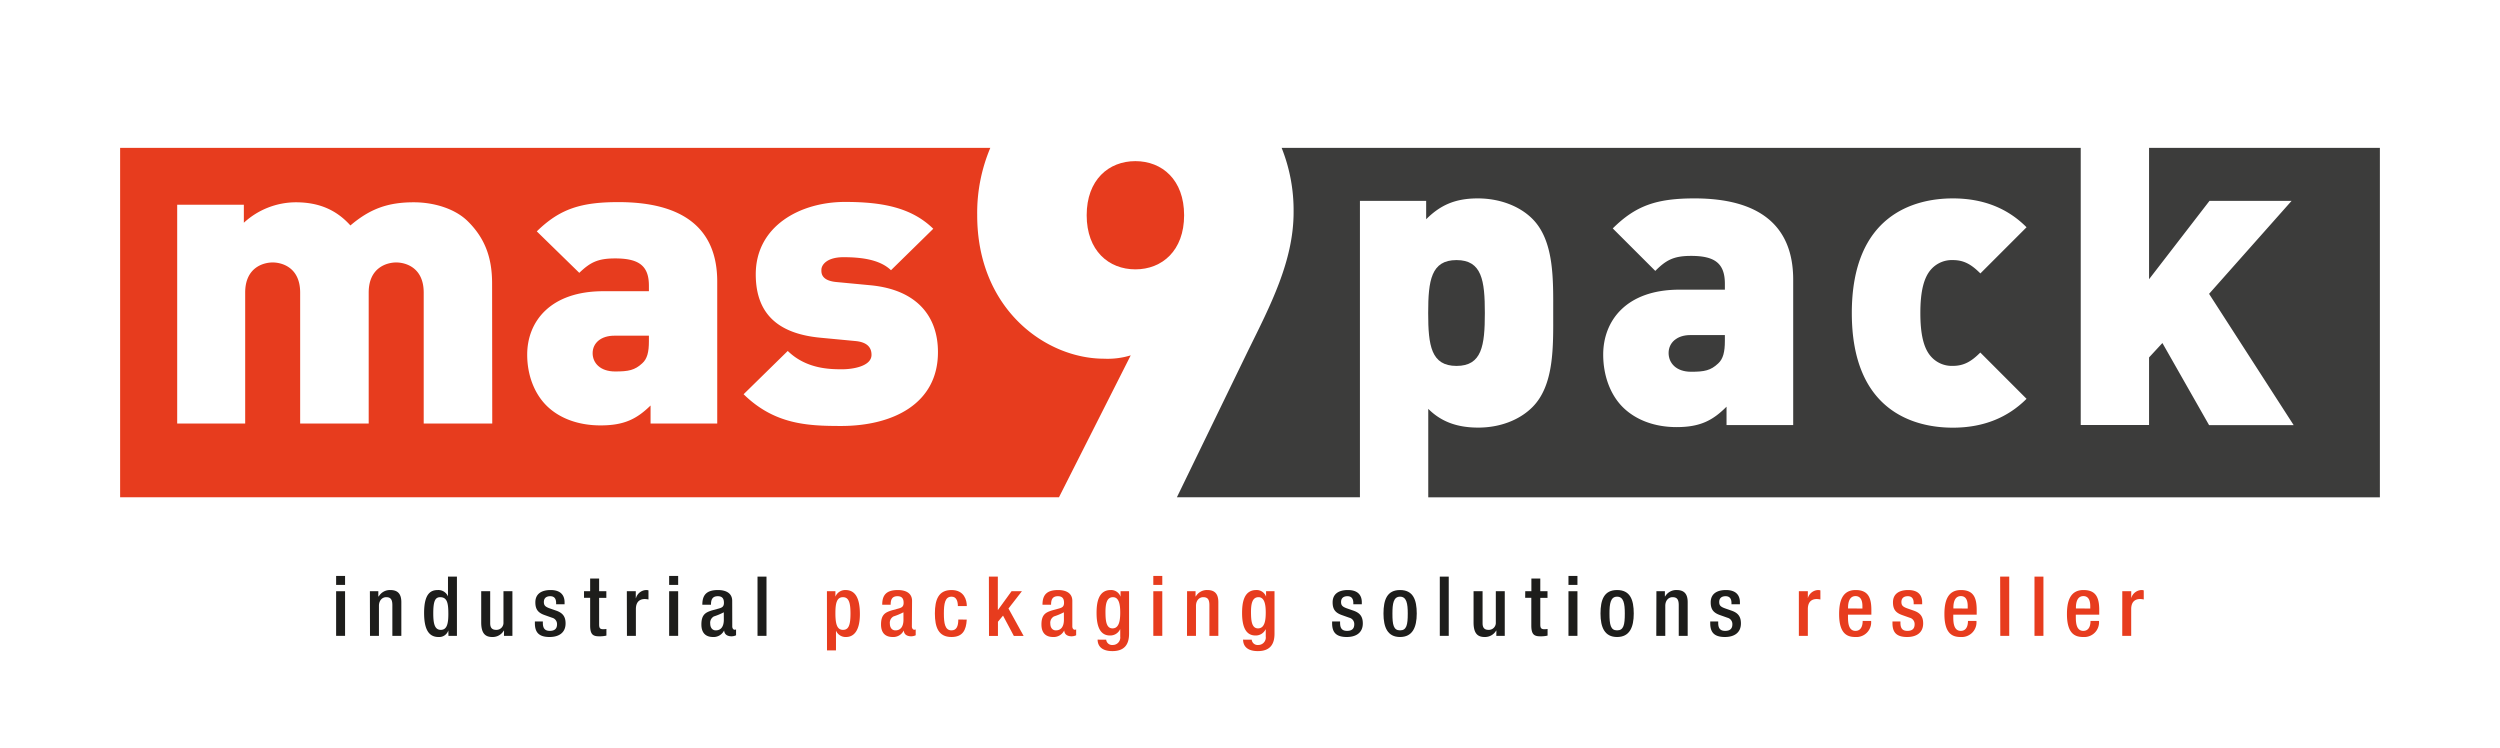 <svg xmlns="http://www.w3.org/2000/svg" viewBox="0 0 693.05 207.23"><defs><style>.cls-1{fill:#1d1d1b;}.cls-2{fill:#e73c1e;}.cls-3{fill:#3c3c3b;}</style></defs><g id="Capa_1" data-name="Capa 1"><path class="cls-1" d="M93.18,159.66h2.48v2.49H93.18Zm0,4.24h2.48v12.37H93.18Z"/><path class="cls-1" d="M102.54,163.9h2.34v1.44H105a3.57,3.57,0,0,1,3.18-1.77c1.88,0,3.08.85,3.08,3.36v9.34h-2.49v-8.49c0-1.61-.48-2.23-1.72-2.23-1,0-2,.81-2,2.42v8.3h-2.48Z"/><path class="cls-1" d="M124.29,174.75h0a2.65,2.65,0,0,1-2.72,1.84c-2.89,0-4-2.42-4-6.67,0-5.5,1.93-6.35,3.82-6.35a2.88,2.88,0,0,1,2.8,1.77h0v-5.49h2.48v16.42h-2.35Zm-2.25-9.2c-1.43,0-1.93,1.15-1.93,4.49,0,2.8.37,4.57,2.09,4.57s2.09-1.75,2.09-4.39C124.29,167.25,124,165.55,122,165.55Z"/><path class="cls-1" d="M139.73,174.82h-.07a3.56,3.56,0,0,1-3.17,1.77c-1.84,0-3.09-.85-3.09-4.05V163.9h2.49v8.87c0,1.38.62,1.84,1.68,1.84a1.94,1.94,0,0,0,2-2.07V163.9h2.48v12.37h-2.34Z"/><path class="cls-1" d="M154.17,167.51v-.33c0-1-.34-1.9-1.63-1.9-1,0-1.77.46-1.77,1.6,0,1,.43,1.36,1.75,1.82l1.58.55c1.84.62,2.69,1.61,2.69,3.57,0,2.64-1.93,3.77-4.44,3.77-3.12,0-4.07-1.45-4.07-3.84v-.46h2.21v.39c0,1.43.51,2.21,1.93,2.21s2-.69,2-1.82a1.81,1.81,0,0,0-1.36-1.82l-2-.71c-1.87-.64-2.65-1.59-2.65-3.56,0-2.33,1.68-3.41,4.23-3.41,3.15,0,3.87,1.84,3.87,3.38v.56Z"/><path class="cls-1" d="M161.9,163.9h1.7v-3.52h2.49v3.52h2v1.84h-2v7.38c0,1,.27,1.31,1.12,1.31a5.29,5.29,0,0,0,.9-.07v1.84a8.17,8.17,0,0,1-2,.2c-1.68,0-2.51-.46-2.51-3v-7.68h-1.7Z"/><path class="cls-1" d="M173.77,163.9h2.48v1.93h.05a3.06,3.06,0,0,1,2.87-2.26,1.77,1.77,0,0,1,.6.1v2.52a5.12,5.12,0,0,0-1-.13c-1.13,0-2.49.5-2.49,2.8v7.41h-2.48Z"/><path class="cls-1" d="M185.5,159.66H188v2.49H185.5Zm0,4.24H188v12.37H185.5Z"/><path class="cls-1" d="M203,173.69c0,.46.27.88.64.88a1.12,1.12,0,0,0,.41-.07v1.61a3,3,0,0,1-1.21.29c-1.11,0-2-.43-2.1-1.63h0a3.23,3.23,0,0,1-3.08,1.82c-2,0-3.22-1.11-3.22-3.47,0-2.76,1.19-3.34,2.87-3.89l1.93-.53c.9-.25,1.45-.5,1.45-1.59s-.39-1.83-1.7-1.83c-1.66,0-1.89,1.17-1.89,2.36H194.7c0-2.62,1.08-4.07,4.34-4.07,2.19,0,3.94.85,3.94,3Zm-2.35-3.95a16.88,16.88,0,0,1-2.76,1.15,2,2,0,0,0-1,2c0,1,.5,1.86,1.54,1.86,1.49,0,2.23-1.13,2.23-2.94Z"/><path class="cls-1" d="M210,159.85h2.49v16.42H210Z"/><path class="cls-2" d="M229.24,163.9h2.35v1.51h0a2.94,2.94,0,0,1,2.79-1.84c2.83,0,4,2.42,4,6.67,0,5.2-2.12,6.35-3.82,6.35a2.89,2.89,0,0,1-2.81-1.77h0v5.49h-2.49Zm4.46,10.71c1.43,0,2.07-1.06,2.07-4.48,0-2.81-.36-4.58-2.09-4.58s-2.09,1.75-2.09,4.39C231.59,172.91,232,174.61,233.7,174.61Z"/><path class="cls-2" d="M252.79,173.69c0,.46.28.88.65.88a1.12,1.12,0,0,0,.41-.07v1.61a3.13,3.13,0,0,1-1.22.29c-1.1,0-2-.43-2.09-1.63h0a3.21,3.21,0,0,1-3.08,1.82c-2,0-3.22-1.11-3.22-3.47,0-2.76,1.2-3.34,2.88-3.89l1.93-.53c.9-.25,1.45-.5,1.45-1.59s-.39-1.83-1.7-1.83c-1.66,0-1.89,1.17-1.89,2.36h-2.34c0-2.62,1.08-4.07,4.34-4.07,2.19,0,3.93.85,3.93,3Zm-2.34-3.95a17.64,17.64,0,0,1-2.76,1.15,2,2,0,0,0-1,2c0,1,.5,1.86,1.54,1.86,1.49,0,2.23-1.13,2.23-2.94Z"/><path class="cls-2" d="M268,171.76c-.16,3-1.17,4.83-4.23,4.83-3.59,0-4.6-2.67-4.6-6.51s1-6.51,4.6-6.51,4.25,2.9,4.25,4.44h-2.48c0-1.15-.32-2.64-1.77-2.6-1.79,0-2.11,1.93-2.11,4.67s.32,4.67,2.11,4.67c1.38,0,1.89-1.13,1.89-3Z"/><path class="cls-2" d="M274.14,159.85h2.48v9.22h.05l3.75-5.17,2.87,0-3.72,4.79,4.2,7.61h-2.71l-3-5.64-1.41,1.7v3.94h-2.48Z"/><path class="cls-2" d="M297.27,173.69c0,.46.28.88.65.88a1.12,1.12,0,0,0,.41-.07v1.61a3.08,3.08,0,0,1-1.22.29c-1.1,0-2-.43-2.09-1.63h0a3.23,3.23,0,0,1-3.09,1.82c-2,0-3.22-1.11-3.22-3.47,0-2.76,1.2-3.34,2.88-3.89l1.93-.53c.9-.25,1.45-.5,1.45-1.59s-.39-1.83-1.7-1.83c-1.66,0-1.89,1.17-1.89,2.36H289c0-2.62,1.08-4.07,4.34-4.07,2.19,0,3.93.85,3.93,3Zm-2.34-3.95a17.25,17.25,0,0,1-2.76,1.15,2,2,0,0,0-1,2c0,1,.5,1.86,1.54,1.86,1.49,0,2.23-1.13,2.23-2.94Z"/><path class="cls-2" d="M306.66,177.32a1.63,1.63,0,0,0,1.79,1.48,2.07,2.07,0,0,0,2.1-2.33v-2h-.05a3,3,0,0,1-2.81,1.7c-2.89,0-3.7-2.85-3.7-6.23,0-2.71.42-6.37,3.93-6.37a2.77,2.77,0,0,1,2.72,1.84h0V163.9H313v11.77c0,3-1.29,4.83-4.62,4.83-3.68,0-4.1-2.16-4.1-3.18Zm1.75-3.12c1.93,0,2.14-2.44,2.14-4.4s-.26-4.25-2-4.25-2.09,1.84-2.09,4.14C306.48,171.81,306.57,174.2,308.41,174.2Z"/><path class="cls-2" d="M319.72,159.66h2.49v2.49h-2.49Zm0,4.24h2.49v12.37h-2.49Z"/><path class="cls-2" d="M329.08,163.9h2.35v1.44h.07a3.55,3.55,0,0,1,3.17-1.77c1.89,0,3.08.85,3.08,3.36v9.34h-2.48v-8.49c0-1.61-.48-2.23-1.72-2.23-1,0-2,.81-2,2.42v8.3h-2.49Z"/><path class="cls-2" d="M347,177.32a1.63,1.63,0,0,0,1.79,1.48,2.07,2.07,0,0,0,2.1-2.33v-2h-.05a3,3,0,0,1-2.8,1.7c-2.9,0-3.71-2.85-3.71-6.23,0-2.71.42-6.37,3.94-6.37a2.76,2.76,0,0,1,2.71,1.84h0V163.9h2.34v11.77c0,3-1.29,4.83-4.62,4.83-3.68,0-4.09-2.16-4.09-3.18Zm1.75-3.12c1.93,0,2.14-2.44,2.14-4.4s-.26-4.25-2-4.25-2.09,1.84-2.09,4.14C346.82,171.81,346.91,174.2,348.75,174.2Z"/><path class="cls-1" d="M375.17,167.51v-.33c0-1-.34-1.9-1.63-1.9-1,0-1.77.46-1.77,1.6,0,1,.44,1.36,1.75,1.82l1.59.55c1.84.62,2.69,1.61,2.69,3.57,0,2.64-1.94,3.77-4.44,3.77-3.13,0-4.07-1.45-4.07-3.84v-.46h2.21v.39c0,1.43.5,2.21,1.93,2.21s2-.69,2-1.82a1.8,1.8,0,0,0-1.36-1.82l-2-.71c-1.86-.64-2.64-1.59-2.64-3.56,0-2.33,1.68-3.41,4.23-3.41,3.15,0,3.86,1.84,3.86,3.38v.56Z"/><path class="cls-1" d="M388.12,163.57c3.61,0,4.63,2.67,4.63,6.51s-1.18,6.51-4.63,6.51-4.59-2.67-4.59-6.51S384.54,163.57,388.12,163.57Zm0,11.18c1.82,0,2.14-1.52,2.14-4.67,0-2.74-.32-4.67-2.14-4.67s-2.11,1.93-2.11,4.67C386,173.23,386.33,174.75,388.12,174.75Z"/><path class="cls-1" d="M399.14,159.85h2.48v16.42h-2.48Z"/><path class="cls-1" d="M414.83,174.82h-.07a3.57,3.57,0,0,1-3.18,1.77c-1.84,0-3.08-.85-3.08-4.05V163.9H411v8.87c0,1.38.62,1.84,1.67,1.84a1.94,1.94,0,0,0,2-2.07V163.9h2.48v12.37h-2.34Z"/><path class="cls-1" d="M422.83,163.9h1.7v-3.52H427v3.52h2v1.84h-2v7.38c0,1,.27,1.31,1.12,1.31a5.29,5.29,0,0,0,.9-.07v1.84a8.17,8.17,0,0,1-2,.2c-1.68,0-2.51-.46-2.51-3v-7.68h-1.7Z"/><path class="cls-1" d="M434.81,159.66h2.49v2.49h-2.49Zm0,4.24h2.49v12.37h-2.49Z"/><path class="cls-1" d="M448.29,163.57c3.61,0,4.62,2.67,4.62,6.51s-1.17,6.51-4.62,6.51-4.6-2.67-4.6-6.51S444.7,163.57,448.29,163.57Zm0,11.18c1.82,0,2.14-1.52,2.14-4.67,0-2.74-.32-4.67-2.14-4.67s-2.11,1.93-2.11,4.67C446.18,173.23,446.5,174.75,448.29,174.75Z"/><path class="cls-1" d="M459.19,163.9h2.35v1.44h.07a3.55,3.55,0,0,1,3.17-1.77c1.89,0,3.08.85,3.08,3.36v9.34h-2.48v-8.49c0-1.61-.48-2.23-1.73-2.23-1,0-2,.81-2,2.42v8.3h-2.49Z"/><path class="cls-1" d="M480,167.51v-.33c0-1-.34-1.9-1.63-1.9-1,0-1.77.46-1.77,1.6,0,1,.43,1.36,1.75,1.82l1.58.55c1.84.62,2.69,1.61,2.69,3.57,0,2.64-1.93,3.77-4.44,3.77-3.12,0-4.07-1.45-4.07-3.84v-.46h2.21v.39c0,1.43.51,2.21,1.93,2.21s2-.69,2-1.82a1.81,1.81,0,0,0-1.36-1.82l-2-.71c-1.87-.64-2.65-1.59-2.65-3.56,0-2.33,1.68-3.41,4.23-3.41,3.15,0,3.87,1.84,3.87,3.38v.56Z"/><path class="cls-2" d="M498.68,163.9h2.49v1.93h0a3.08,3.08,0,0,1,2.88-2.26,1.86,1.86,0,0,1,.6.1v2.52a5.35,5.35,0,0,0-1-.13c-1.13,0-2.48.5-2.48,2.8v7.41h-2.49Z"/><path class="cls-2" d="M512.3,170.4v.72c0,1.65.21,3.77,2.07,3.77s2-2,2-2.76h2.34a4.09,4.09,0,0,1-4.34,4.46c-2,0-4.53-.6-4.53-6.33,0-3.24.69-6.69,4.57-6.69,3.45,0,4.37,2.07,4.37,5.52v1.31Zm4-1.7V168c0-1.56-.51-2.75-1.91-2.75-1.59,0-2.07,1.56-2.07,3.17v.25Z"/><path class="cls-2" d="M530.51,167.51v-.33c0-1-.34-1.9-1.63-1.9-1,0-1.77.46-1.77,1.6,0,1,.44,1.36,1.75,1.82l1.59.55c1.83.62,2.69,1.61,2.69,3.57,0,2.64-1.94,3.77-4.44,3.77-3.13,0-4.07-1.45-4.07-3.84v-.46h2.21v.39c0,1.43.5,2.21,1.93,2.21s2-.69,2-1.82a1.8,1.8,0,0,0-1.36-1.82l-2-.71c-1.86-.64-2.64-1.59-2.64-3.56,0-2.33,1.68-3.41,4.23-3.41,3.15,0,3.86,1.84,3.86,3.38v.56Z"/><path class="cls-2" d="M541.49,170.4v.72c0,1.65.2,3.77,2.07,3.77s2-2,2-2.76h2.35a4.09,4.09,0,0,1-4.35,4.46c-2,0-4.53-.6-4.53-6.33,0-3.24.69-6.69,4.58-6.69,3.45,0,4.37,2.07,4.37,5.52v1.31Zm4-1.7V168c0-1.56-.5-2.75-1.9-2.75-1.59,0-2.07,1.56-2.07,3.17v.25Z"/><path class="cls-2" d="M554.48,159.85H557v16.42h-2.48Z"/><path class="cls-2" d="M564,159.85h2.48v16.42H564Z"/><path class="cls-2" d="M575.46,170.4v.72c0,1.65.2,3.77,2.07,3.77s2-2,2-2.76h2.35a4.09,4.09,0,0,1-4.35,4.46c-2,0-4.53-.6-4.53-6.33,0-3.24.69-6.69,4.58-6.69,3.45,0,4.37,2.07,4.37,5.52v1.31Zm4-1.7V168c0-1.56-.5-2.75-1.9-2.75-1.59,0-2.07,1.56-2.07,3.17v.25Z"/><path class="cls-2" d="M588.34,163.9h2.48v1.93h0a3.06,3.06,0,0,1,2.87-2.26,1.77,1.77,0,0,1,.6.1v2.52a5.24,5.24,0,0,0-1-.13c-1.12,0-2.48.5-2.48,2.8v7.41h-2.48Z"/><path class="cls-3" d="M462.57,97.86c0,2.77,2.08,5.2,6.24,5.2,3.7,0,5.43-.35,7.51-2.31,1.39-1.27,1.85-3.24,1.85-6.24V92.89h-9.59C464.88,92.89,462.57,95,462.57,97.86Z"/><path class="cls-3" d="M595.76,41V77.41l16.75-21.72h22.76L612.4,81.46l23.45,36.39H612.4L599.46,95.09l-3.7,4v18.72H576.82V41H355.3a46.66,46.66,0,0,1,3.31,17.86c0,13.5-6.48,25.9-12.59,38.3l-19.76,40.69H377V55.69h18.36v5.09C399.16,57,403.2,55,409.67,55c6,0,11.55,2.08,15.13,5.66,6.13,6.12,5.78,17,5.78,26.11s.35,20-5.78,26.11c-3.58,3.58-9,5.66-15,5.66s-10.39-1.73-13.86-5.2v24.53H659.75V41Zm-98.65,76.83H478.63v-5.09c-3.81,3.81-7.28,5.66-13.86,5.66-6.24,0-11.44-2.08-14.91-5.54s-5.42-8.78-5.42-14.56c0-9.35,6.35-18,21.14-18h12.59V78.68c0-5.66-2.77-7.74-9.36-7.74-4.85,0-6.93,1.16-9.93,4.16L447.09,63.32C453.45,57,459.22,55,469.74,55c17.79,0,27.37,7.39,27.37,22.53ZM535.46,99a7.67,7.67,0,0,0,5.9,2.43c3.11,0,5.19-1.27,7.62-3.7l12.82,12.83c-5.08,5.08-11.78,8-20.44,8-10.75,0-28-4.62-28-31.77S530.61,55,541.36,55c8.66,0,15.36,2.89,20.44,8L549,75.8c-2.43-2.43-4.51-3.7-7.62-3.7a7.7,7.7,0,0,0-5.9,2.42c-2.19,2.31-3.12,6.36-3.12,12.25S533.27,96.7,535.46,99Z"/><path class="cls-3" d="M411.63,86.77c0-9-.81-14.67-7.85-14.67s-7.86,5.66-7.86,14.67.81,14.67,7.86,14.67S411.63,95.78,411.63,86.77Z"/><path class="cls-2" d="M314.75,44.67c-7.4,0-13.5,5.18-13.5,15s6.1,15,13.5,15,13.51-5.18,13.51-15S322.16,44.67,314.75,44.67Z"/><path class="cls-2" d="M313.46,98.51a21.8,21.8,0,0,1-7.4.93c-16.1,0-35.16-13.69-35.16-39.78A46.37,46.37,0,0,1,274.53,41H33.3v96.85H293.57Zm-177,18.9h-19V81.11c0-7-5.08-8.35-7.62-8.35s-7.63,1.36-7.63,8.35v36.3h-19V81.11c0-7-5.08-8.35-7.62-8.35s-7.62,1.36-7.62,8.35v36.3H49.12V56.75H67.6v5A21.36,21.36,0,0,1,82,56.08c6.13,0,11.09,1.91,15.14,6.42,5.43-4.62,10.4-6.42,17.56-6.42,5.89,0,11.55,1.91,14.9,5.18,5.31,5.19,6.82,10.94,6.82,17.37Zm62.37,0H180.35v-5c-3.81,3.72-7.28,5.52-13.86,5.52-6.24,0-11.44-2-14.91-5.41s-5.43-8.57-5.43-14.2c0-9.14,6.36-17.59,21.14-17.59h12.6V79.19c0-5.52-2.78-7.55-9.36-7.55-4.85,0-6.93,1.12-9.94,4l-11.78-11.5c6.35-6.2,12.13-8.11,22.64-8.11,17.79,0,27.38,7.21,27.38,22Zm34.31.68c-9.36,0-18.48-.45-27-8.8l12.24-12c5.2,5.08,11.9,5.08,15.14,5.08,2.77,0,8.08-.79,8.08-4,0-1.69-.81-3.5-4.5-3.83l-9.59-.91c-10.75-1-18-5.75-18-17.58,0-13.42,12.36-20.07,24.72-20.07,10.16,0,18.37,1.46,24.49,7.44L247,74.91c-3.12-3-8.32-3.61-13.17-3.61-4.62,0-6.12,2.14-6.12,3.49,0,.68-.23,2.93,4,3.38l9.59.91c13.06,1.24,18.72,8.79,18.72,18.49C260.06,111.89,247.58,118.09,233.14,118.09Z"/><path class="cls-2" d="M164.29,97.91c0,2.7,2.08,5.07,6.24,5.07,3.7,0,5.43-.34,7.51-2.26,1.39-1.24,1.85-3.15,1.85-6.08V93.06H170.3C166.6,93.06,164.29,95.09,164.29,97.91Z"/></g></svg>